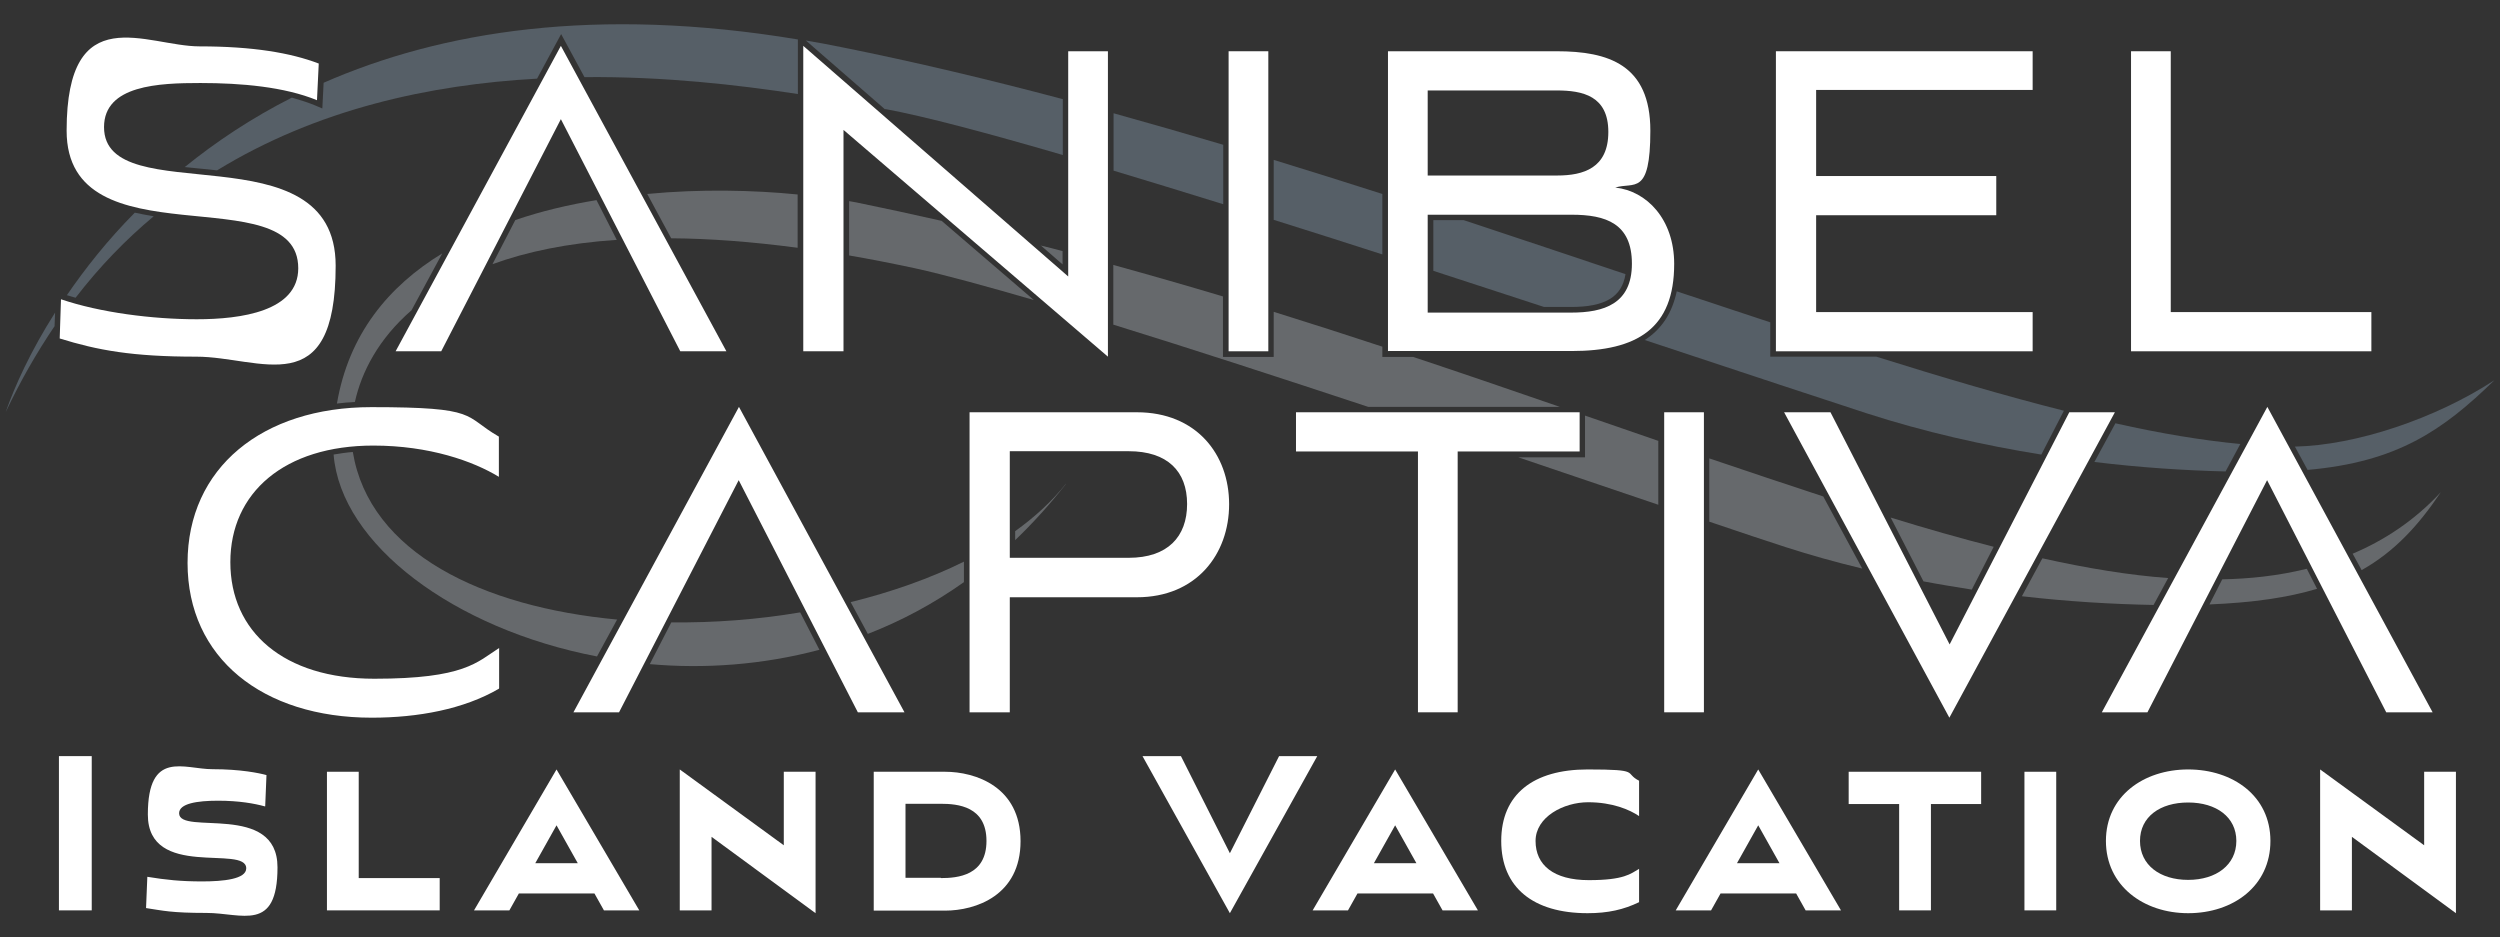 <?xml version="1.0" encoding="UTF-8"?>
<svg id="Layer_1" xmlns="http://www.w3.org/2000/svg" version="1.1" viewBox="0 0 975.7 365.8" width="975.7" height="365.8">
  <rect x="0" y="0" width="975.7" height="365.8" fill="#333333" stroke="none"/>
  <!-- Generator: Adobe Illustrator 29.3.1, SVG Export Plug-In . SVG Version: 2.1.0 Build 151)  -->
  <defs>
    <style>
      .st0 {
        fill: #dfe8f2;
      }

      .st1 {
        fill: #a9c5e0;
      }

      .st2 {
        fill: #fff;
      }

      .st3 {
        opacity: .3;
      }
    </style>
  </defs>
  <g>
    <g>
      <path class="st2" d="M123.7,39.1c-12.7-5.2-29.4-6.7-45.5-6.7s-37.6.8-37.6,17.2c0,33.4,90.4,0,90.4,54.1s-29.4,35.5-54.4,35.5-38.5-2.5-53.3-7.1l.5-15.3c15.3,5.2,35.7,7.8,53,7.8s39.6-3.1,39.6-19.9c0-36.1-90.4-1.7-90.4-53.7s31.2-32.9,51.9-32.9,35.5,2.5,46.5,6.7c0,0-.7,14.5-.7,14.5Z"/>
      <path class="st2" d="M329.2,50.7v86.4h-15.7V17.9l103.4,90V20h15.5v119.2l-103.2-88.5h0Z"/>
      <path class="st2" d="M479.5,137.1V20h15.5v117.1h-15.5Z"/>
      <path class="st2" d="M541.7,137.1V20h65.8c20.2,0,36.6,5.2,36.6,31s-6.4,19.9-13.7,22.2c12.3,1.3,23,12.4,23,29.8,0,25.2-14.4,34-40.1,34h-71.5ZM557.2,35.3v33.2h50.5c10.3,0,20-2.9,20-17s-10-16.2-20.2-16.2h-50.3,0ZM557.2,83.8v38.2h56c12.8,0,23.7-3.4,23.7-19.1s-10.2-19.1-23.5-19.1h-56.2Z"/>
      <path class="st2" d="M693.1,137.1V20h100.2v15.1h-84.5v33.6h70.3v15.3h-70.3v37.8h84.5v15.3h-100.2Z"/>
      <path class="st2" d="M831.7,137.1V20h15.5v101.8h78.3v15.3h-93.8Z"/>
    </g>
    <g>
      <path class="st2" d="M194.7,268.8c-13.7,8-31.6,11.3-49.6,11.3-42.6,0-71.9-23.3-71.9-60.4s29.2-60.8,71.7-60.8,35.7,3.4,49.8,11.5v15.7c-10-6.1-27.1-12.2-49-12.2-34.6,0-55.8,18.3-55.8,45.5s20.9,45.5,56.2,45.5,40.1-6.5,48.7-12v15.7h0Z"/>
      <path class="st2" d="M394.1,233.1v44.9h-15.7v-117.1h65.3c23.2,0,36,16.4,36,35.9s-12.8,36.3-36,36.3h-49.6ZM394.1,176.2v41.5h46.4c15.2,0,22.8-8.2,22.8-21s-7.7-20.6-22.8-20.6h-46.4Z"/>
      <path class="st2" d="M553.4,278v-101.8h-47.6v-15.3h110.7v15.3h-47.6v101.8h-15.5Z"/>
      <path class="st2" d="M649.5,278v-117.1h15.5v117.1h-15.5Z"/>
      <path class="st2" d="M696.4,160.9h18l46.5,90.6,46.7-90.6h17.8l-64.6,119.2-64.5-119.2h0Z"/>
    </g>
    <path class="st2" d="M283.5,137.1h-18l-46.6-90.6-46.7,90.6h-17.8L218.9,17.9l64.6,119.2h0Z"/>
    <path class="st2" d="M352.8,278h-18l-46.5-90.6-46.7,90.6h-17.8l64.6-119.2,64.6,119.2h0Z"/>
    <path class="st2" d="M949.3,278h-18l-46.5-90.6-46.7,90.6h-17.8l64.6-119.2,64.5,119.2h0Z"/>
  </g>
  <g>
    <path class="st2" d="M23,355.3v-60.2h12.8v60.2h-12.8Z"/>
    <path class="st2" d="M103.3,314.7c-4-1.1-10-2.2-18.2-2.2s-15.2,1.1-15.2,4.9c0,8.8,38.4-4.5,38.4,21.1s-13.9,17.8-27.7,17.8-17-.9-23.6-1.9l.5-12.2c7.3,1.2,13.1,1.8,21.4,1.8s17.2-.9,17.2-5.1c0-9.4-38.4,4.5-38.4-21s14.2-17.7,25.2-17.7,18.2,1.5,21.1,2.3l-.5,12.2h0Z"/>
    <path class="st2" d="M127.6,355.3v-54.1h12.4v41.5h31.6v12.6h-44Z"/>
    <path class="st2" d="M232.1,348.7h-29.6l-3.7,6.6h-13.8l32.2-55,32.3,55h-13.8l-3.7-6.6h0ZM209,336.9h16.5l-8.3-14.8-8.3,14.8Z"/>
    <path class="st2" d="M277.7,326.6v28.7h-12.4v-55l40.6,29.6v-28.7h12.4v55.2l-40.6-29.8h0Z"/>
    <path class="st2" d="M341,355.3v-54.1h27.8c12,0,29.5,5.9,29.5,27.1s-17.5,27.1-29.5,27.1h-27.8ZM367.2,342.7c6.6,0,17.8-1,17.8-14.5s-11.2-14.5-17.8-14.5h-13.8v28.9h13.8Z"/>
    <path class="st2" d="M445.9,295.1h15l19.1,37.9,19.2-37.9h14.9l-34.1,61.3-34.1-61.3Z"/>
    <path class="st2" d="M559.4,348.7h-29.6l-3.7,6.6h-13.8l32.2-55,32.3,55h-13.8l-3.7-6.6h0ZM536.3,336.9h16.5l-8.3-14.8-8.3,14.8Z"/>
    <path class="st2" d="M639.7,352.1c-6,2.9-12.1,4.3-20.1,4.3-21.2,0-33.7-10-33.7-28.2s12.5-27.9,33.7-27.9,14,1.3,20.1,4.4v13.8c-3.7-2.5-10.4-5.4-19.9-5.4s-20.5,5.7-20.5,15.1,7,15.3,20.8,15.3,16.3-2.5,19.6-4.4v12.9h0Z"/>
    <path class="st2" d="M701.1,348.7h-29.6l-3.7,6.6h-13.8l32.2-55,32.3,55h-13.8l-3.7-6.6h0ZM678,336.9h16.5l-8.3-14.8-8.3,14.8Z"/>
    <path class="st2" d="M741.2,355.3v-41.5h-19.7v-12.6h51.7v12.6h-19.6v41.5h-12.4Z"/>
    <path class="st2" d="M790.1,355.3v-54.1h12.4v54.1h-12.4Z"/>
    <path class="st2" d="M854,356.4c-17.4,0-32.1-10.7-32.1-28.2s14.7-27.9,32.1-27.9,32.1,10.3,32.1,27.9-14.5,28.2-32.1,28.2ZM854,313.2c-11,0-18.8,5.6-18.8,15s7.8,15.2,18.8,15.2,18.8-5.9,18.8-15.2-7.8-15-18.8-15Z"/>
    <path class="st2" d="M917.9,326.6v28.7h-12.4v-55l40.6,29.6v-28.7h12.4v55.2l-40.6-29.8h0Z"/>
  </g>
  <g class="st3">
    <path class="st0" d="M240.8,241.8c-52.3-4.9-96.6-25.9-103.1-65.4-2.6.2-5.1.6-7.5,1,2.8,35,47,68.1,102.8,78.8l7.9-14.5h0Z"/>
    <path class="st0" d="M551.6,139.3h-12.1v-4c-13.9-4.6-28-9.1-42.4-13.6v17.6h-19.8v-23.6c-14-4.2-28.3-8.3-42.8-12.3v23.3c30.7,9.5,65.3,20.8,99.5,32.1h74.8c-18.6-6.4-37.7-13-57.3-19.5h0Z"/>
    <path class="st0" d="M240.7,93.6l-7.9-15.5c-10.8,1.8-21.6,4.3-31.7,7.8l-8.9,17.2c13.2-4.8,29.2-8.2,48.6-9.5h0Z"/>
    <path class="st0" d="M900.2,222c-11.3,2.8-22.5,3.9-32.9,4.1l-5,9.8c17-.7,30.7-2.7,42-6.1l-4-7.8h0Z"/>
    <path class="st0" d="M846.2,225.6c-15.2-1.1-31.5-3.8-49.1-7.7l-8,14.8c18.2,2.1,35.5,3.1,51.4,3.4l5.7-10.5h0Z"/>
    <path class="st0" d="M357.1,104.7c11.8,2.6,27.8,7,46.4,12.4l-36-30.9c-11-2.5-22.1-4.9-33.3-7.2-.9-.2-1.8-.3-2.8-.5v21.2c8.2,1.4,16.8,3.1,25.7,5h0Z"/>
    <path class="st0" d="M921.7,222.5c12.8-7.2,22.1-17.3,30.9-30.4-10.3,11.1-22.1,18.8-34.4,24l3.5,6.4Z"/>
    <path class="st0" d="M769.5,230.2l8.6-16.8c-12.9-3.3-26.3-7.1-40.2-11.4l12.8,24.9c6.3,1.2,12.6,2.2,18.8,3.2h0Z"/>
    <path class="st0" d="M711.7,193.8c-14.4-4.7-29.2-9.7-44.6-14.9v24.7c12.4,4.2,22.5,7.6,29.7,9.9,9.9,3.2,20,6,30,8.4l-15.2-28.1Z"/>
    <path class="st0" d="M262,93c14.8.1,31.1,1.3,49.3,3.7v-20.8c-17.2-1.7-37.8-2.2-58.7-.2l9.4,17.4h0Z"/>
    <path class="st0" d="M406.1,95.7l8.6,7.5v-5.2c-2.9-.8-5.7-1.5-8.6-2.2Z"/>
    <path class="st0" d="M312.3,239c-16.6,2.8-33.6,4.1-50.3,3.9l-8.4,16.3c21.5,1.9,44,.3,66.2-5.6l-7.5-14.6h0Z"/>
    <path class="st0" d="M138.5,156.9c2.6-11.8,9.3-24.7,22.1-35.8l12-22.2c-21,12.8-36.5,31.6-41.1,58.6,2.3-.3,4.6-.5,7-.6Z"/>
    <path class="st0" d="M376.2,227.2v-8c-13.3,6.6-28.4,11.9-44.2,15.8l6.7,12.4c12.9-5,25.5-11.7,37.5-20.2h0Z"/>
    <path class="st0" d="M647.3,172.1c-9.4-3.2-19-6.6-28.7-9.9v16.3h-26c19.8,6.7,38.4,13,54.6,18.5v-24.8Z"/>
    <path class="st0" d="M416,188.8c-5.4,6.8-12,12.9-19.8,18.5v3.5c6.9-6.6,13.5-13.9,19.8-21.9h0Z"/>
  </g>
  <g class="st3">
    <path class="st1" d="M796.7,177.4l8.8-17.1c-22.6-5.7-47.1-12.9-73.2-21.1h-41.4v-13.4c-11.9-3.9-24.1-8-36.5-12.1-1.8,8.5-5.9,14.8-12.5,19,39.5,13.1,71.5,23.7,86.6,28.6,22.6,7.3,45.7,12.5,68.1,16.1h0Z"/>
    <path class="st1" d="M559.4,105.7c14.7,4.8,29.2,9.5,43.2,14.1h10.6c13.2,0,19.8-3.9,21.2-12.8-20.6-6.9-41.7-14-63.2-21.1h-11.8v19.8h0Z"/>
    <path class="st1" d="M874.5,173.3c-14.8-1.4-31.2-4.1-48.9-8.1l-8.2,15.1c18,2.2,35.3,3.3,51.2,3.7l5.8-10.8h0Z"/>
    <path class="st1" d="M434.6,44.2v22.4c13.6,4.1,28,8.5,42.8,13.1v-23.2c-14.2-4.2-28.4-8.3-42.8-12.3h0Z"/>
    <path class="st1" d="M539.5,75.7c-14-4.5-28.1-8.9-42.4-13.3v23.4c14,4.4,28.2,8.9,42.4,13.5v-23.7Z"/>
    <path class="st1" d="M345.2,42.6c.2,0,.3,0,.5,0,15.2,2.8,39.6,9.3,69.1,17.9v-21.8c-28.6-7.6-57.5-14.5-86.4-20.3-4.7-1-9.4-1.8-13.9-2.6l30.7,26.7h0Z"/>
    <path class="st1" d="M59.9,84.4c-2.5-.4-4.9-.9-7.3-1.4-10.6,10.7-19.3,21.7-26.5,32.2,1.1.3,2.2.7,3.4,1,9.4-12.2,19.6-22.7,30.5-31.8h0Z"/>
    <path class="st1" d="M21.5,122c-9.6,15.1-15.8,28.8-19.3,38.9,5.8-12.3,12.2-23.4,19.1-33.6l.2-5.3Z"/>
    <path class="st1" d="M895.6,174.2l5,9.2c34.9-3.1,52.7-15.3,72.9-35-23,15-54,25.4-77.9,25.9Z"/>
    <path class="st1" d="M125.7,42.3l-2.8-1.2c-2.7-1.1-5.8-2.1-9-3-15.8,8-29.7,17.3-41.8,27.1,1.9.2,3.8.4,5.9.6,2.2.2,4.4.4,6.7.7,39-23.9,83.1-33.5,124.9-35.8l9.4-17.4,9.1,16.8c30.9-.3,59.8,3,83.3,6.6V15.4c-78.8-13.1-139.3-3.2-185.1,16.9l-.5,10h0Z"/>
  </g>
</svg>